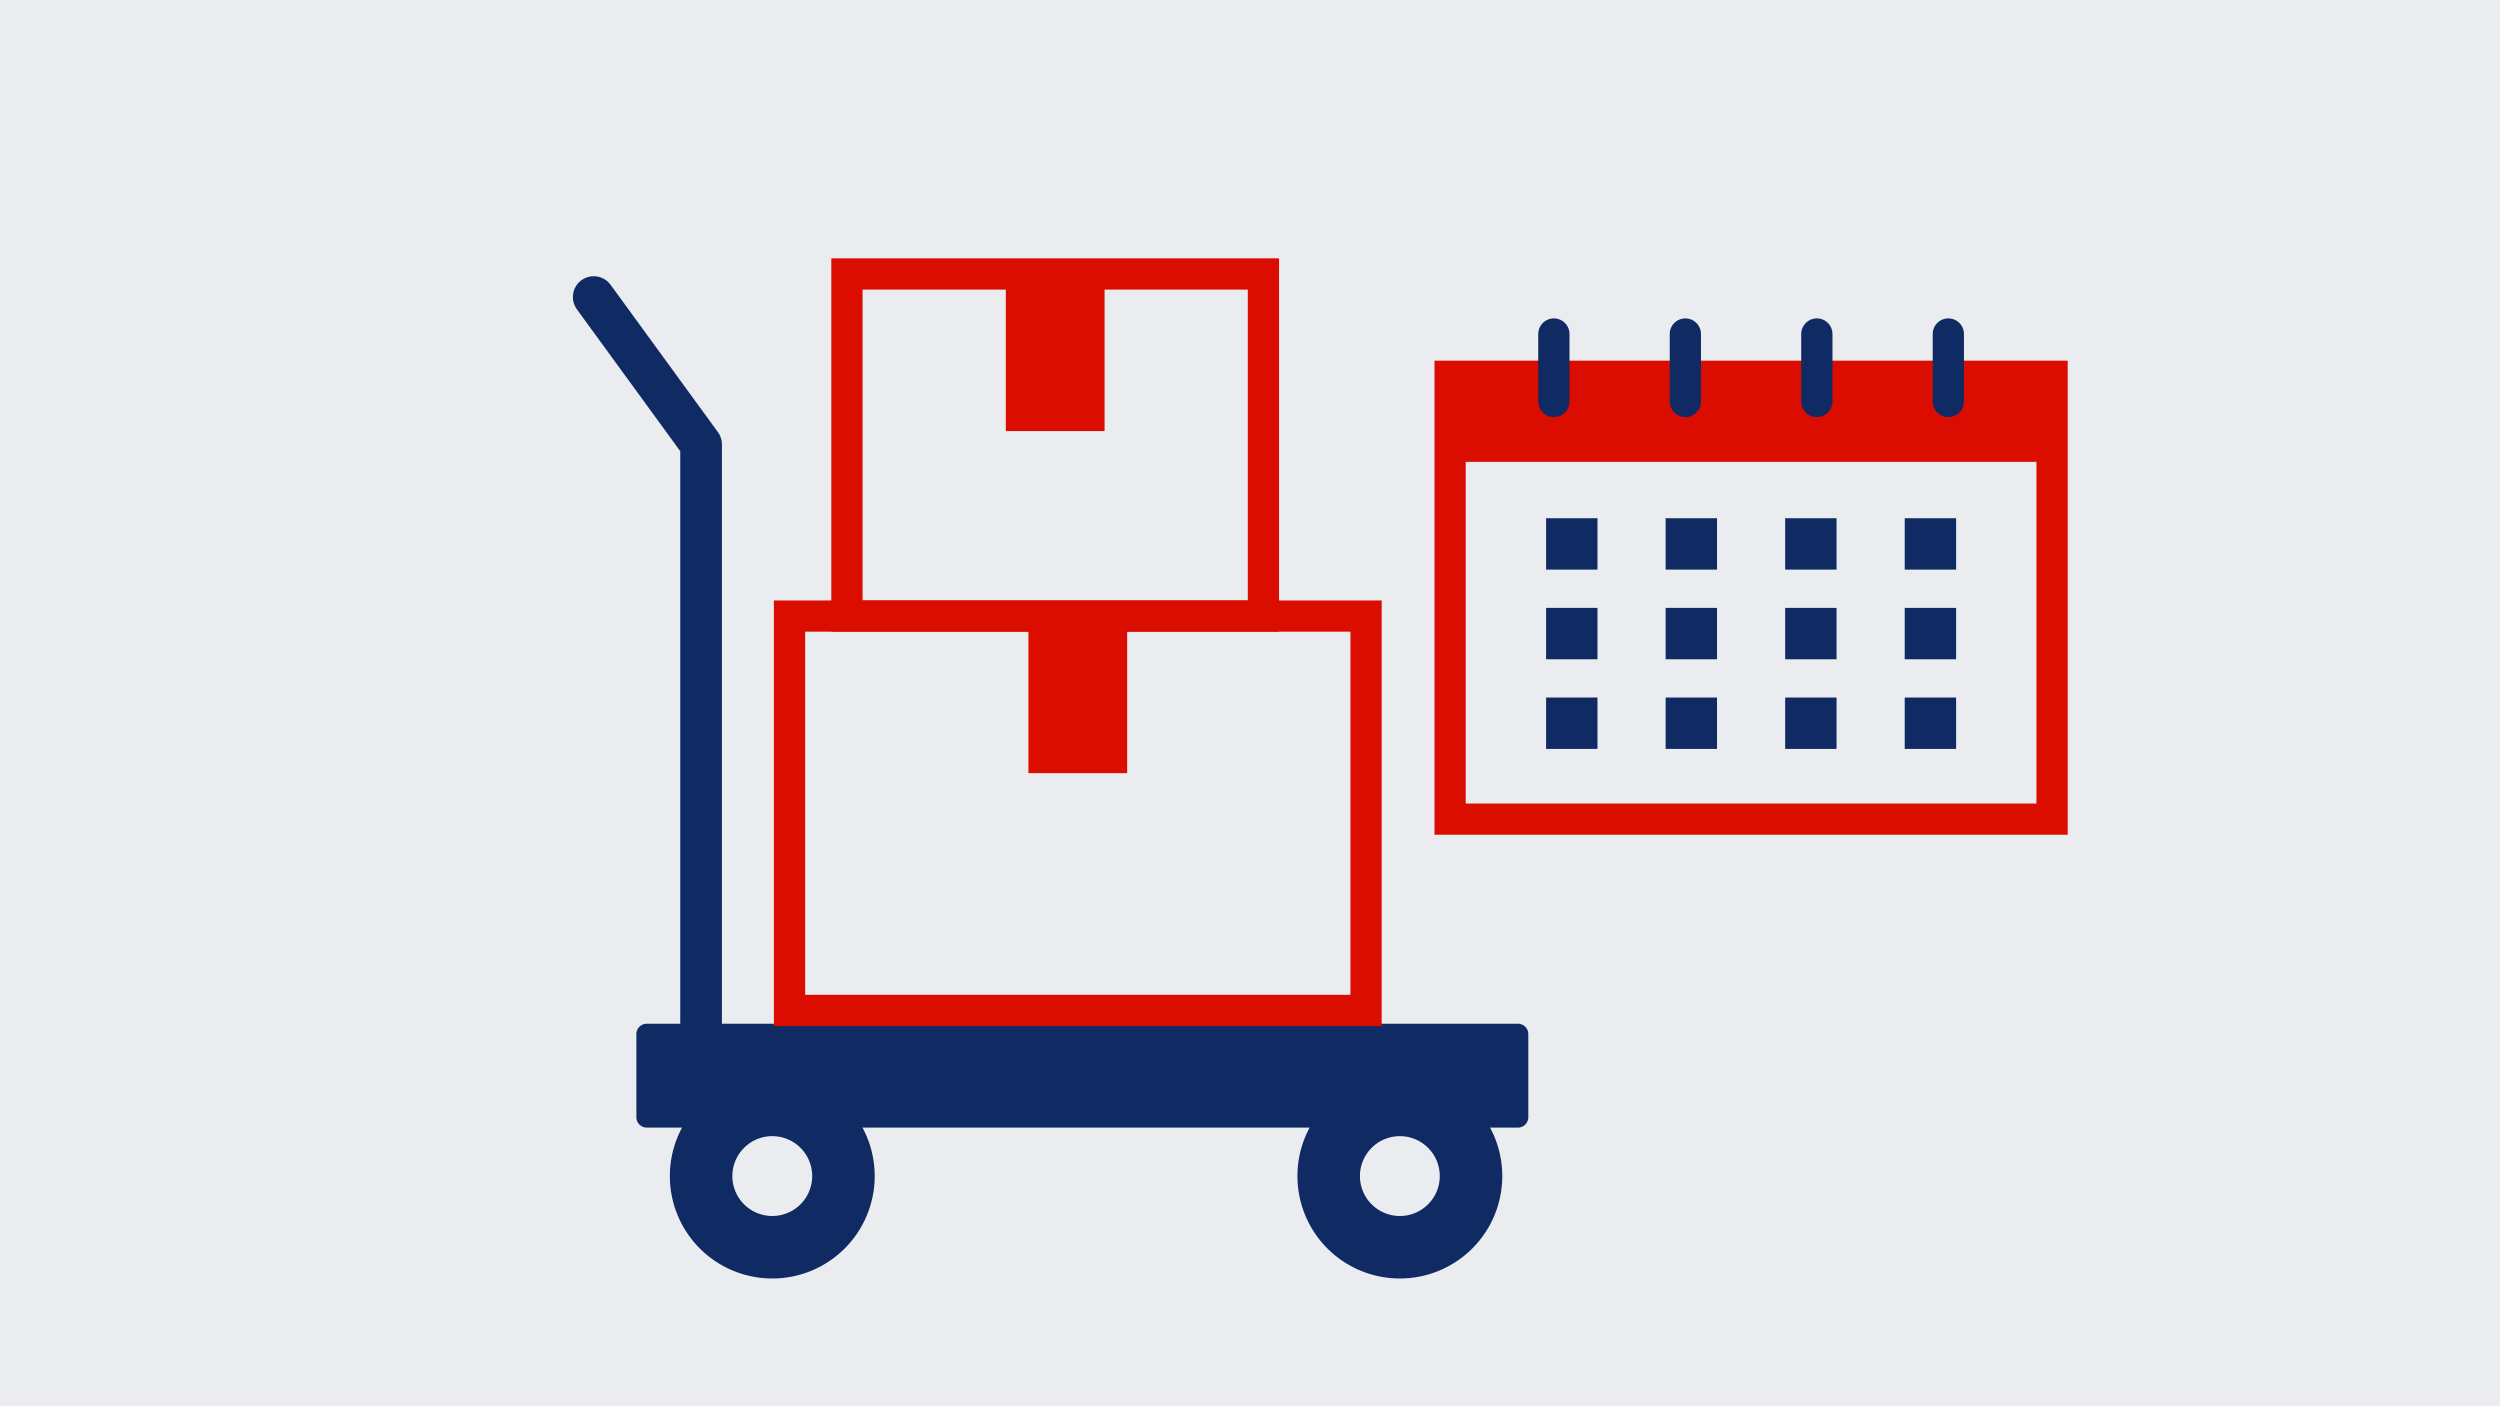 <svg xmlns="http://www.w3.org/2000/svg" width="240" height="135" viewBox="0 0 240 135">
  <g id="service04" transform="translate(-1230 -759)">
    <rect id="長方形_407445" data-name="長方形 407445" width="240" height="135" transform="translate(1230 759)" fill="#ebecef"/>
    <g id="グループ_160233" data-name="グループ 160233" transform="translate(689.797 740.365)">
      <g id="グループ_160229" data-name="グループ 160229" transform="translate(679.414 50.7)">
        <path id="パス_446985" data-name="パス 446985" d="M0,0H57.788V42.512H0Z" transform="translate(0 4.059)" fill="none" stroke="#db0d00" stroke-linecap="round" stroke-width="3"/>
        <path id="パス_446984" data-name="パス 446984" d="M0,0H57.788V8.214H0Z" transform="translate(0 4.059)" fill="#db0d00"/>
        <path id="パス_446983" data-name="パス 446983" d="M0,6.477V0" transform="translate(35.206 0)" fill="none" stroke="#102a63" stroke-linecap="round" stroke-width="3"/>
        <path id="パス_446982" data-name="パス 446982" d="M0,6.477V0" transform="translate(9.959 0)" fill="none" stroke="#102a63" stroke-linecap="round" stroke-width="3"/>
        <path id="パス_446981" data-name="パス 446981" d="M0,6.477V0" transform="translate(47.829 0)" fill="none" stroke="#102a63" stroke-linecap="round" stroke-width="3"/>
        <path id="パス_446980" data-name="パス 446980" d="M0,6.477V0" transform="translate(22.583 0)" fill="none" stroke="#102a63" stroke-linecap="round" stroke-width="3"/>
        <path id="パス_446979" data-name="パス 446979" d="M0,0H4.933V4.933H0Z" transform="translate(32.166 17.685)" fill="#102a63"/>
        <path id="パス_446978" data-name="パス 446978" d="M0,0H4.933V4.933H0Z" transform="translate(9.214 17.685)" fill="#102a63"/>
        <path id="パス_446977" data-name="パス 446977" d="M0,0H4.933V4.933H0Z" transform="translate(43.642 17.685)" fill="#102a63"/>
        <path id="パス_446976" data-name="パス 446976" d="M0,0H4.933V4.933H0Z" transform="translate(20.69 17.685)" fill="#102a63"/>
        <path id="パス_446975" data-name="パス 446975" d="M0,0H4.933V4.933H0Z" transform="translate(32.166 26.292)" fill="#102a63"/>
        <path id="パス_446974" data-name="パス 446974" d="M0,0H4.933V4.933H0Z" transform="translate(9.214 26.292)" fill="#102a63"/>
        <path id="パス_446973" data-name="パス 446973" d="M0,0H4.933V4.933H0Z" transform="translate(43.642 26.292)" fill="#102a63"/>
        <path id="パス_446972" data-name="パス 446972" d="M0,0H4.933V4.933H0Z" transform="translate(20.69 26.292)" fill="#102a63"/>
        <path id="パス_446971" data-name="パス 446971" d="M0,0H4.933V4.933H0Z" transform="translate(32.166 34.898)" fill="#102a63"/>
        <path id="パス_446970" data-name="パス 446970" d="M0,0H4.933V4.933H0Z" transform="translate(9.214 34.898)" fill="#102a63"/>
        <path id="パス_446969" data-name="パス 446969" d="M0,0H4.933V4.933H0Z" transform="translate(43.642 34.898)" fill="#102a63"/>
        <path id="パス_446968" data-name="パス 446968" d="M0,0H4.933V4.933H0Z" transform="translate(20.69 34.898)" fill="#102a63"/>
      </g>
      <g id="グループ_160230" data-name="グループ 160230" transform="translate(597.203 47.151)">
        <path id="パス_446988" data-name="パス 446988" d="M1,0H84.626a1,1,0,0,1,1,1V8.974a1,1,0,0,1-1,1H1a1,1,0,0,1-1-1V1A1,1,0,0,1,1,0Z" transform="translate(4.092 69.76)" fill="#102a63"/>
        <path id="パス_446987" data-name="パス 446987" d="M6.832,0A6.832,6.832,0,1,1,0,6.832,6.832,6.832,0,0,1,6.832,0Z" transform="translate(10.306 77.555)" fill="none" stroke="#102a63" stroke-linecap="round" stroke-width="6"/>
        <path id="パス_446986" data-name="パス 446986" d="M6.832,0A6.832,6.832,0,1,1,0,6.832,6.832,6.832,0,0,1,6.832,0Z" transform="translate(70.554 77.555)" fill="none" stroke="#102a63" stroke-linecap="round" stroke-width="6"/>
        <path id="パス_446661" data-name="パス 446661" d="M607.508,117.285V61.657L597.2,47.509" transform="translate(-597.203 -47.509)" fill="none" stroke="#102a63" stroke-linecap="round" stroke-linejoin="round" stroke-width="4"/>
      </g>
      <g id="グループ_160231" data-name="グループ 160231" transform="translate(615.998 77.777)">
        <path id="パス_446989" data-name="パス 446989" d="M0,0H55.347V37.862H0Z" fill="none" stroke="#db0d00" stroke-linecap="round" stroke-width="3"/>
        <path id="パス_446990" data-name="パス 446990" d="M0,0H9.48V15.08H0Z" transform="translate(22.933)" fill="#db0d00"/>
      </g>
      <g id="グループ_160232" data-name="グループ 160232" transform="translate(621.509 44.938)">
        <path id="パス_446992" data-name="パス 446992" d="M0,0H39.983V32.839H0Z" fill="none" stroke="#db0d00" stroke-linecap="round" stroke-width="3"/>
        <path id="パス_446991" data-name="パス 446991" d="M0,0H9.48V15.08H0Z" transform="translate(15.252)" fill="#db0d00"/>
      </g>
    </g>
  </g>
</svg>
